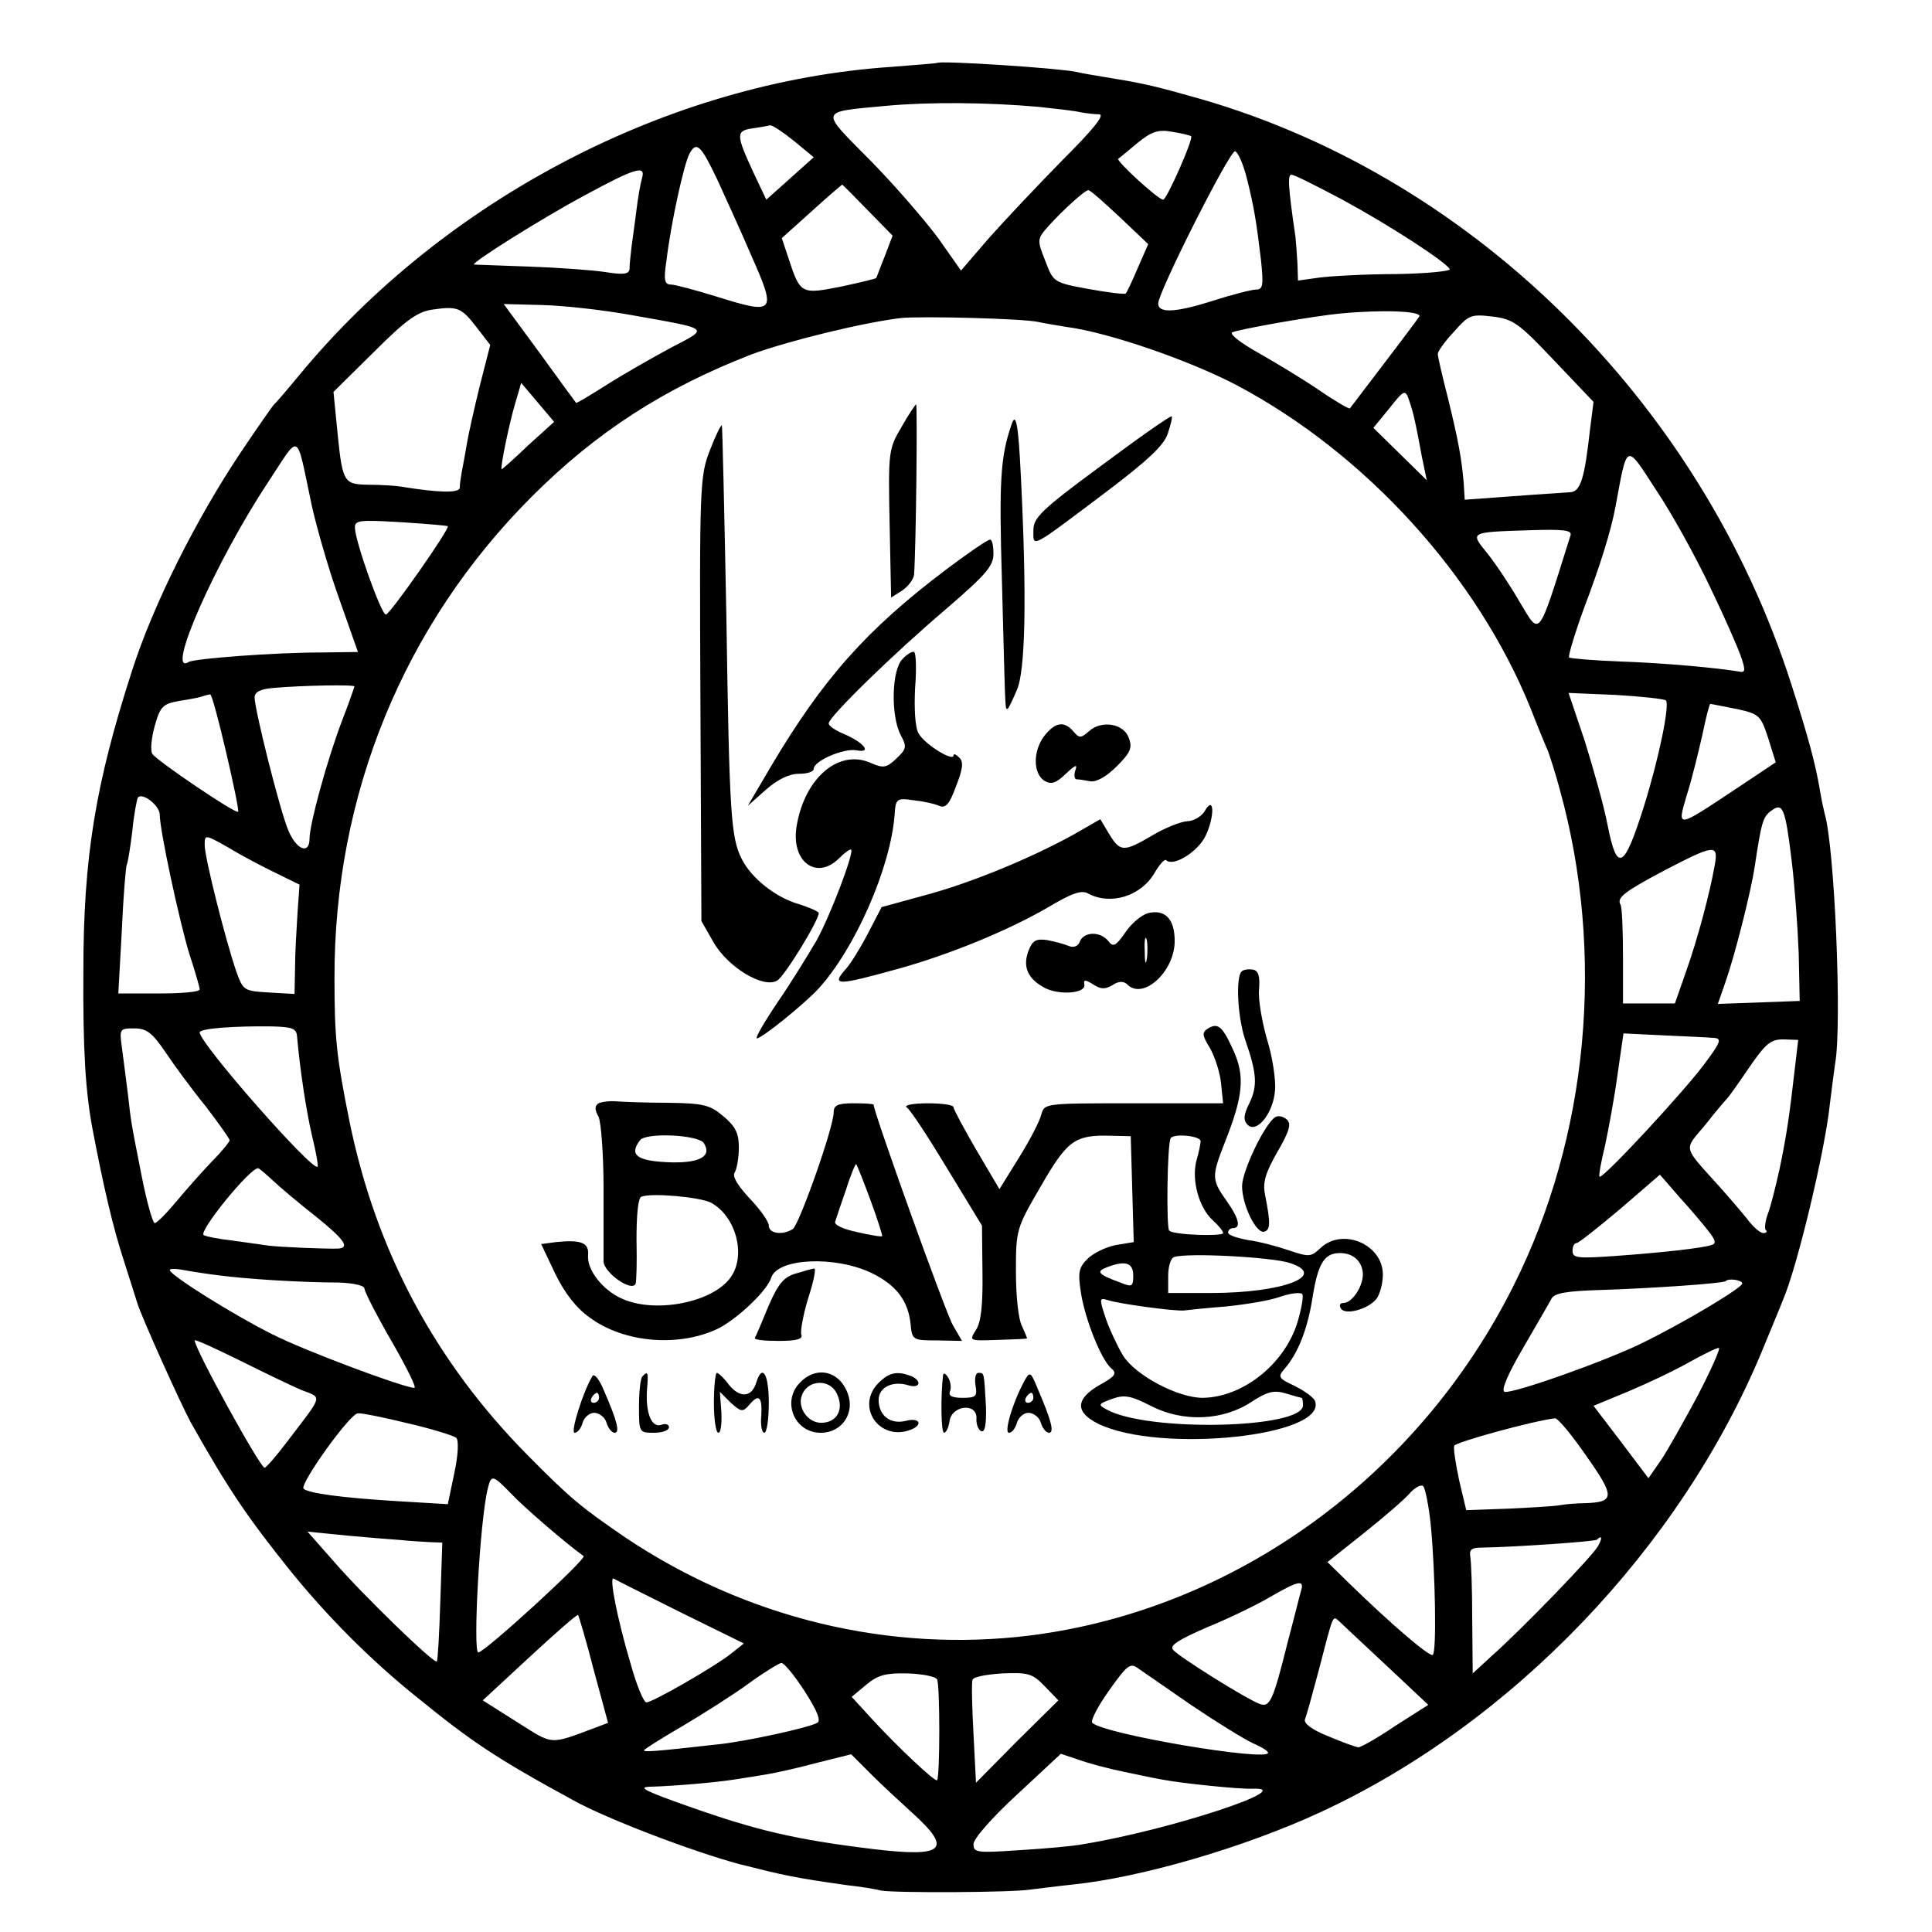 <?xml version="1.0" standalone="no"?>
<!DOCTYPE svg PUBLIC "-//W3C//DTD SVG 20010904//EN"
 "http://www.w3.org/TR/2001/REC-SVG-20010904/DTD/svg10.dtd">
<svg version="1.0" xmlns="http://www.w3.org/2000/svg"
 width="387pt" height="387pt" viewBox="0 0 387 387"
 preserveAspectRatio="xMidYMid meet">
<g transform="translate(0,387) scale(0.1,-0.1)"
fill="#000000" stroke="none">
<path d="M1877 3744 c-1 -1 -42 -4 -92 -8 -445 -30 -895 -265 -1186 -618 -24
-29 -46 -55 -50 -58 -3 -3 -33 -46 -66 -95 -91 -136 -177 -308 -219 -440 -73
-226 -97 -373 -97 -600 -1 -157 4 -242 19 -320 21 -110 40 -193 62 -260 14
-44 26 -82 27 -85 8 -27 86 -200 107 -239 75 -133 111 -187 200 -298 73 -90
159 -177 251 -251 112 -91 159 -123 317 -209 67 -37 238 -102 331 -127 91 -23
109 -27 214 -42 28 -3 59 -8 70 -11 28 -5 262 -4 299 2 17 2 55 7 84 10 138
14 346 75 497 145 385 178 722 531 885 925 18 44 37 89 41 100 28 63 84 297
94 390 4 33 9 71 11 85 14 76 -1 434 -21 500 -2 8 -7 31 -10 50 -9 52 -23 104
-56 207 -183 574 -651 1031 -1210 1182 -71 20 -94 25 -168 37 -18 3 -43 7 -55
10 -40 8 -273 23 -279 18z m203 -88 c36 -4 74 -8 85 -11 11 -2 28 -4 37 -4 12
-1 -14 -32 -75 -93 -50 -51 -117 -122 -147 -156 l-55 -64 -45 64 c-25 34 -86
105 -136 156 -103 104 -105 97 31 110 87 8 202 7 305 -2z m-490 -68 l40 -33
-48 -43 -47 -42 -27 57 c-34 74 -34 81 0 86 15 2 31 5 35 6 5 0 26 -14 47 -31z
m796 9 c5 -5 -49 -127 -56 -127 -10 0 -95 78 -90 82 3 2 21 17 39 32 28 23 42
27 69 22 19 -3 36 -7 38 -9z m-950 -85 c14 -31 46 -100 69 -154 51 -115 48
-119 -70 -82 -42 13 -83 24 -91 24 -13 0 -15 9 -9 48 9 76 35 193 46 214 14
26 23 17 55 -50z m1061 3 c15 -59 20 -91 29 -167 5 -49 4 -58 -10 -58 -8 0
-48 -10 -88 -23 -73 -23 -108 -25 -108 -5 0 23 144 308 154 305 6 -2 16 -25
23 -52z m-1211 -2 c-3 -10 -8 -38 -11 -63 -3 -25 -8 -58 -10 -75 -2 -16 -4
-36 -4 -44 -1 -10 -12 -12 -48 -6 -27 4 -95 9 -153 11 -58 2 -107 4 -110 4
-12 0 134 92 220 138 103 56 124 62 116 35z m1403 -43 c94 -51 205 -123 215
-139 3 -4 -45 -9 -107 -10 -61 0 -131 -4 -154 -7 l-43 -6 -1 33 c-1 19 -3 43
-4 54 -15 103 -16 125 -8 125 6 0 51 -23 102 -50z m-951 -21 l50 -51 -16 -42
c-9 -22 -16 -42 -17 -43 0 -1 -32 -9 -70 -17 -80 -16 -82 -15 -105 55 l-14 42
59 53 c33 30 61 54 62 54 1 0 24 -23 51 -51z m504 -13 l58 -55 -21 -48 c-11
-26 -22 -49 -24 -51 -2 -2 -35 2 -74 9 -71 13 -71 14 -87 56 -17 43 -17 44 7
71 28 31 72 71 79 71 3 1 31 -24 62 -53z m-1287 -222 l27 -35 -21 -82 c-11
-45 -23 -98 -26 -117 -3 -19 -8 -44 -10 -55 -2 -11 -4 -25 -4 -32 -1 -11 -42
-10 -116 2 -11 2 -41 4 -66 4 -53 1 -53 3 -65 125 l-6 61 81 80 c65 65 88 81
118 85 50 7 57 4 88 -36z m309 25 c163 -29 157 -25 79 -66 -37 -20 -95 -53
-128 -74 -33 -21 -60 -37 -61 -36 -1 1 -34 46 -73 100 l-72 98 77 -2 c43 -1
123 -10 178 -20z m1579 -3 c-4 -6 -36 -49 -72 -96 -36 -47 -66 -87 -67 -88 -1
-2 -29 14 -61 36 -32 22 -87 55 -122 75 -34 19 -58 37 -53 41 10 6 163 33 217
38 83 8 164 5 158 -6z m-763 -11 c14 -3 39 -7 57 -10 84 -11 246 -67 341 -117
258 -137 481 -382 588 -647 14 -36 30 -75 35 -86 4 -11 15 -45 23 -75 92 -330
58 -696 -92 -995 -192 -384 -559 -649 -968 -701 -282 -35 -569 34 -811 196
-89 61 -110 78 -196 165 -185 187 -304 409 -357 669 -26 129 -30 167 -30 286
-1 368 139 709 395 965 130 130 265 217 440 285 73 27 224 64 300 73 42 4 245
-1 275 -8z m1033 -77 l79 -83 -7 -55 c-11 -99 -19 -125 -40 -126 -11 -1 -63
-4 -115 -8 l-96 -7 -2 33 c-4 47 -10 83 -32 172 -11 43 -20 82 -20 87 0 5 14
25 32 44 30 34 34 36 77 31 42 -5 53 -13 124 -88z m-2055 -170 c-28 -27 -52
-48 -53 -48 -4 0 15 92 27 132 l12 41 33 -39 33 -39 -52 -47z m1776 49 c3 -12
9 -44 14 -71 l10 -48 -53 52 -54 53 32 39 c29 37 32 38 39 18 4 -12 10 -31 12
-43z m-2209 -172 c10 -44 34 -128 55 -186 l37 -105 -76 -1 c-89 0 -251 -12
-263 -19 -48 -30 53 200 159 360 66 100 55 106 88 -49z m2800 -160 c29 -60 57
-124 63 -142 9 -27 8 -31 -6 -28 -41 7 -148 17 -237 20 -53 2 -99 6 -102 8 -2
3 11 47 30 99 33 87 54 155 63 203 24 130 20 128 81 34 31 -46 79 -133 108
-194z m-2528 121 c5 -4 -116 -177 -124 -177 -9 -1 -61 145 -62 173 -1 16 8 17
92 12 50 -3 93 -7 94 -8z m2249 -18 c-67 -213 -60 -203 -103 -132 -19 33 -48
76 -64 96 -35 43 -36 42 88 46 64 2 82 0 79 -10z m-2436 -303 c0 -1 -11 -33
-25 -69 -30 -79 -65 -207 -65 -236 0 -33 -27 -22 -43 18 -17 41 -67 241 -67
265 0 11 12 17 38 19 55 5 162 7 162 3z m-257 -132 c15 -64 26 -118 24 -119
-5 -5 -164 103 -172 116 -4 7 -2 31 5 56 11 39 16 44 49 50 20 3 41 7 46 9 6
2 13 4 16 4 3 1 17 -52 32 -116z m2884 104 c8 -9 -14 -116 -44 -212 -40 -127
-54 -134 -73 -37 -7 37 -28 111 -45 166 l-33 98 94 -4 c52 -3 97 -8 101 -11z
m141 -17 c46 -10 49 -13 64 -59 l15 -48 -81 -54 c-119 -79 -117 -79 -97 -11
10 31 23 85 31 120 7 34 14 62 16 62 2 0 25 -5 52 -10z m-3158 -212 c0 -31 39
-212 59 -278 12 -36 21 -68 21 -72 0 -5 -37 -8 -81 -8 l-82 0 7 126 c3 69 8
129 10 132 2 4 7 34 11 67 3 32 9 63 11 67 8 12 44 -15 44 -34z m3269 -93 c6
-49 12 -133 14 -185 l2 -95 -82 -3 -82 -3 15 43 c19 54 51 180 59 233 13 86
16 99 33 111 23 17 28 7 41 -101z m-3036 -24 l47 -23 -4 -56 c-2 -32 -5 -81
-5 -110 l-1 -53 -52 3 c-50 3 -51 4 -65 43 -21 61 -63 227 -63 252 0 22 0 22
48 -5 26 -16 68 -38 95 -51z m2882 17 c-10 -57 -35 -151 -58 -215 l-22 -63
-52 0 -52 0 0 95 c0 53 -2 99 -5 103 -8 14 8 26 89 69 100 52 107 52 100 11z
m-2840 -344 c6 -67 18 -147 30 -199 8 -32 13 -61 11 -62 -10 -10 -236 247
-236 269 0 8 69 13 144 12 41 -1 50 -4 51 -20z m-264 -31 c18 -27 54 -76 81
-109 26 -34 48 -65 48 -68 0 -3 -16 -23 -36 -43 -20 -21 -52 -57 -71 -80 -20
-24 -39 -43 -43 -43 -4 0 -15 39 -25 88 -23 117 -22 110 -29 172 -4 30 -9 72
-12 93 -5 36 -4 37 25 37 25 0 36 -9 62 -47z m3102 28 c16 -1 14 -8 -15 -47
-35 -50 -208 -237 -214 -231 -2 1 3 30 11 62 7 33 19 97 25 142 l12 83 82 -4
c44 -2 89 -4 99 -5z m163 -55 c-12 -106 -18 -143 -31 -206 -8 -36 -18 -77 -24
-92 -5 -14 -7 -29 -4 -32 4 -3 1 -6 -5 -6 -6 0 -20 12 -32 28 -12 15 -36 43
-53 62 -78 87 -75 74 -31 127 21 27 41 50 44 53 3 3 23 31 44 62 33 48 43 56
68 56 l30 -1 -6 -51z m-3048 -232 c15 -14 53 -46 85 -71 57 -46 68 -62 45 -64
-24 -1 -119 3 -141 6 -12 2 -44 6 -71 10 -27 3 -53 8 -58 11 -11 7 92 134 109
134 2 0 16 -12 31 -26z m2875 -101 c14 -18 15 -24 5 -27 -18 -6 -97 -15 -195
-22 -72 -5 -83 -4 -83 10 0 9 3 16 8 16 4 0 43 31 87 68 l80 69 40 -46 c22
-24 48 -55 58 -68z m-2982 -88 c54 -7 163 -14 237 -14 30 -1 52 -6 52 -12 0
-6 24 -53 54 -105 30 -52 51 -94 46 -94 -21 0 -221 75 -284 107 -78 39 -206
119 -206 129 0 3 12 3 28 0 15 -3 48 -8 73 -11z m3049 -16 c0 -8 -109 -74
-196 -117 -71 -36 -263 -104 -280 -100 -8 2 6 35 37 88 27 47 53 91 57 99 6
11 32 15 97 17 97 3 248 13 252 18 6 6 33 2 33 -5z m-2887 -213 c43 -17 46 -7
-28 -104 -21 -28 -42 -52 -45 -52 -9 0 -140 238 -140 255 0 3 39 -15 88 -39
48 -24 104 -51 125 -60z m2798 -11 c-28 -52 -61 -111 -74 -130 l-25 -36 -55
73 -55 72 70 29 c38 16 93 42 121 58 29 16 55 29 60 29 4 0 -15 -43 -42 -95z
m-2584 -56 c48 -11 92 -25 97 -29 5 -5 4 -34 -4 -71 l-13 -62 -101 6 c-114 7
-178 16 -188 25 -8 9 93 151 109 151 6 1 51 -8 100 -20z m2361 -66 c57 -81 57
-92 -3 -94 -16 0 -39 -2 -50 -4 -11 -2 -58 -5 -104 -7 l-84 -3 -14 59 c-7 33
-12 64 -10 70 2 7 158 50 202 55 6 0 34 -34 63 -76z m-2154 -75 c24 -26 109
-99 145 -125 7 -5 -198 -193 -211 -193 -11 0 3 264 19 328 7 29 10 28 47 -10z
m1842 -63 c9 -93 12 -255 4 -260 -7 -4 -86 64 -167 143 l-44 43 73 58 c40 32
82 68 92 80 11 12 23 18 27 14 4 -5 11 -39 15 -78z m-2061 -30 c17 -2 41 -3
55 -4 l26 -1 -4 -117 c-2 -65 -5 -119 -7 -121 -5 -6 -152 137 -207 201 l-52
59 80 -8 c43 -4 93 -8 109 -9z m2396 -12 c-10 -19 -153 -167 -214 -221 l-37
-34 -1 109 c0 59 -2 116 -4 126 -2 13 3 17 23 17 64 1 227 12 231 16 10 10 11
3 2 -13z m-1839 -132 l128 -63 -25 -20 c-34 -27 -158 -98 -170 -98 -6 0 -20
35 -32 78 -27 91 -43 174 -34 170 3 -2 63 -32 133 -67z m1244 42 c-3 -10 -14
-55 -26 -100 -30 -120 -36 -134 -57 -126 -27 10 -161 94 -173 108 -8 9 10 20
67 45 42 17 100 45 127 61 59 34 69 35 62 12z m-1417 -157 l29 -107 -21 -8
c-99 -37 -87 -37 -162 10 l-68 43 94 87 c52 48 95 86 97 84 1 -1 16 -50 31
-109z m1589 7 l83 -78 -66 -42 c-35 -24 -69 -43 -74 -43 -4 0 -32 10 -60 22
-33 13 -50 26 -47 34 3 7 15 51 27 96 31 119 28 112 42 100 6 -6 49 -46 95
-89z m-1166 -51 c25 -39 33 -59 25 -63 -17 -10 -147 -38 -198 -43 -124 -14
-149 -16 -149 -12 0 2 35 24 78 49 42 25 102 63 132 85 30 22 60 40 65 41 6 0
27 -26 47 -57z m775 -28 c49 -33 104 -67 121 -75 18 -8 32 -16 32 -20 0 -18
-328 37 -352 60 -4 4 11 33 33 64 37 52 43 57 59 45 10 -7 58 -40 107 -74z
m-510 52 c6 -9 6 -197 0 -202 -4 -4 -80 68 -127 119 l-44 48 30 25 c23 19 39
23 82 22 29 -1 56 -6 59 -12z m216 -14 l27 -28 -83 -82 -82 -83 -5 98 c-3 54
-4 103 -2 108 1 6 28 11 60 13 52 2 60 0 85 -26z m-266 -253 c82 -74 65 -90
-77 -73 -156 19 -233 37 -369 85 -88 31 -104 39 -80 40 48 1 136 9 167 14 20
3 52 8 69 11 18 3 63 13 100 23 l68 17 41 -41 c22 -22 59 -56 81 -76z m424 82
c30 -6 65 -14 79 -16 36 -7 151 -19 178 -18 98 4 -165 -83 -338 -111 -19 -4
-77 -9 -127 -12 -86 -6 -93 -5 -93 12 0 11 38 54 88 100 l87 81 36 -12 c19 -7
60 -18 90 -24z"/>
<path d="M1806 3015 c-26 -44 -27 -49 -24 -194 l3 -148 22 14 c13 9 23 23 24
32 4 57 7 341 4 341 -1 0 -15 -20 -29 -45z"/>
<path d="M2207 2938 c-121 -89 -137 -105 -137 -130 0 -35 -8 -39 141 73 86 65
120 96 128 120 6 18 10 34 8 35 -2 2 -65 -42 -140 -98z"/>
<path d="M2026 3019 c-22 -64 -25 -112 -19 -313 7 -265 6 -256 11 -256 2 0 10
17 19 38 17 39 20 185 8 426 -5 106 -10 133 -19 105z"/>
<path d="M1422 2968 c-20 -51 -21 -70 -19 -498 l2 -445 24 -42 c29 -51 101
-94 128 -77 15 9 83 120 83 135 0 3 -18 11 -40 18 -46 13 -95 52 -114 90 -22
43 -25 89 -31 486 -4 209 -8 381 -9 383 -2 1 -13 -21 -24 -50z"/>
<path d="M1895 2729 c-159 -120 -246 -218 -350 -393 l-47 -80 36 32 c24 21 47
32 66 32 17 0 30 4 30 10 0 16 61 42 86 37 32 -6 14 16 -26 33 -17 7 -30 16
-30 21 0 13 129 139 235 229 80 69 95 86 95 111 0 16 -3 29 -7 28 -5 0 -44
-27 -88 -60z"/>
<path d="M1808 2550 c-22 -21 -24 -113 -4 -152 13 -24 12 -28 -9 -48 -19 -18
-26 -19 -49 -9 -64 30 -133 -27 -150 -124 -13 -72 39 -112 85 -66 11 11 22 19
24 17 6 -6 -42 -133 -70 -183 -16 -27 -50 -83 -77 -122 -27 -40 -46 -73 -42
-73 10 0 94 68 123 99 74 81 145 243 153 349 2 32 4 34 38 29 19 -2 42 -7 51
-11 13 -6 21 3 34 39 14 35 15 49 7 57 -7 7 -12 9 -12 5 0 -14 -59 23 -70 44
-7 11 -9 50 -7 90 3 38 2 71 -2 73 -3 2 -14 -4 -23 -14z"/>
<path d="M2092 2396 c-23 -30 -23 -75 0 -90 14 -8 23 -5 43 14 19 18 24 20 19
7 -3 -9 -2 -17 2 -18 5 0 18 -2 28 -4 12 -2 32 9 53 30 27 27 32 37 24 57 -10
29 -55 36 -80 13 -16 -14 -19 -14 -31 0 -18 21 -36 19 -58 -9z"/>
<path d="M2413 2245 c-6 -10 -22 -20 -35 -20 -13 -1 -44 -13 -69 -28 -58 -34
-65 -34 -87 2 l-18 30 -54 -31 c-89 -49 -209 -98 -300 -122 l-84 -23 -27 -52
c-15 -29 -35 -61 -43 -70 -33 -37 -21 -36 109 0 102 29 213 75 290 119 52 31
71 38 85 30 45 -24 106 -5 133 42 10 17 20 28 23 25 14 -14 64 17 79 49 19 40
17 83 -2 49z"/>
<path d="M2300 2041 c-14 -4 -34 -21 -46 -39 -19 -27 -24 -30 -34 -17 -16 20
-49 19 -57 -1 -3 -9 -12 -13 -22 -9 -9 4 -28 9 -44 12 -22 3 -29 -1 -37 -22
-12 -32 -1 -56 33 -74 29 -15 83 -11 79 7 -2 10 2 10 18 0 15 -10 24 -10 39
-1 12 8 22 8 29 1 32 -32 95 26 95 87 0 44 -19 64 -53 56z m-3 -93 c-2 -13 -4
-5 -4 17 -1 22 1 32 4 23 2 -10 2 -28 0 -40z"/>
<path d="M2487 1924 c-12 -12 -8 -91 7 -136 24 -69 25 -93 9 -127 -12 -24 -13
-35 -4 -44 18 -18 51 22 55 68 2 21 -5 68 -16 103 -10 35 -18 80 -16 100 2 27
-1 38 -13 40 -8 1 -18 0 -22 -4z"/>
<path d="M2420 1810 c-13 -8 -12 -14 4 -40 10 -18 20 -49 22 -71 l4 -39 -179
0 c-177 0 -179 0 -185 -22 -3 -13 -23 -52 -45 -87 l-39 -63 -46 78 c-25 43
-46 82 -46 86 0 5 -24 8 -52 8 -29 0 -48 -4 -42 -8 7 -4 43 -59 81 -122 l70
-115 1 -94 c1 -65 -3 -100 -13 -115 -14 -22 -14 -22 43 -20 31 1 58 2 59 3 1
0 -4 12 -10 25 -7 13 -12 60 -12 109 0 84 1 87 50 171 53 92 68 103 140 101
l40 -1 3 -106 3 -106 -36 -6 c-20 -4 -45 -16 -57 -28 -17 -17 -19 -27 -13 -66
8 -54 41 -136 61 -153 12 -10 8 -16 -23 -33 -49 -28 -50 -55 -3 -78 123 -60
461 -25 434 46 -3 7 -21 20 -41 30 -32 15 -34 18 -20 34 27 31 46 79 56 142
11 70 24 90 55 90 28 0 46 -18 46 -44 -1 -25 -22 -56 -39 -56 -7 0 -9 -5 -5
-11 8 -14 54 -2 71 19 7 9 13 31 13 49 0 60 -80 95 -125 53 -19 -18 -23 -18
-62 -5 -23 8 -60 18 -83 21 -22 4 -40 10 -40 15 0 5 5 9 10 9 16 0 12 19 -12
53 -31 44 -32 49 -4 120 36 91 40 131 17 182 -22 49 -31 57 -51 45z m-15 -226
c0 -5 -4 -24 -9 -41 -9 -39 6 -93 34 -118 11 -10 20 -21 20 -25 0 -7 -100 -4
-108 5 -6 6 -4 174 3 185 6 10 60 5 60 -6z m179 -244 c77 -25 -14 -60 -158
-60 l-86 0 0 34 c0 19 5 36 12 38 26 9 196 0 232 -12z m-314 -25 c0 -22 -2
-24 -26 -14 -44 16 -49 22 -28 30 38 15 54 10 54 -16z m330 -90 c-24 -85 -109
-154 -191 -155 -50 0 -134 45 -159 84 -11 18 -27 52 -35 75 -13 39 -13 42 3
37 24 -8 137 -23 154 -21 7 1 45 5 84 8 39 4 89 12 110 20 21 7 41 9 43 4 2
-5 -2 -28 -9 -52z m7 -155 c2 0 3 -7 3 -15 0 -47 -313 -54 -394 -8 -17 9 -16
11 12 21 25 9 38 6 79 -15 63 -32 143 -29 200 9 31 20 44 24 68 17 16 -5 31
-9 32 -9z"/>
<path d="M1199 1660 c-8 -5 -8 -13 0 -27 5 -11 10 -75 10 -144 0 -68 0 -134 0
-146 1 -22 55 -61 64 -45 2 4 3 44 2 89 0 49 3 84 10 86 22 8 117 -1 139 -12
50 -27 71 -105 40 -149 -35 -51 -152 -74 -219 -43 -38 17 -70 58 -67 87 2 25
-14 31 -64 26 l-30 -4 28 -59 c19 -39 42 -69 69 -88 70 -52 182 -60 260 -21
39 21 96 75 104 101 13 39 128 44 201 9 49 -24 73 -55 78 -102 3 -32 4 -33 53
-33 l50 -1 -18 31 c-14 23 -159 427 -159 442 0 2 -18 3 -40 3 -32 0 -40 -4
-40 -18 0 -30 -69 -225 -82 -234 -21 -13 -48 -9 -48 7 0 8 -17 32 -38 54 -25
27 -36 45 -30 53 4 7 8 29 8 50 0 28 -7 42 -31 62 -27 23 -40 26 -112 27 -45
0 -92 2 -104 3 -12 1 -27 -1 -34 -4z m211 -80 c17 -27 -10 -41 -74 -38 -61 3
-76 15 -54 44 12 16 118 11 128 -6z m334 -115 c14 -38 24 -70 23 -71 -1 -2
-24 2 -50 8 -29 6 -47 15 -44 21 2 7 12 36 22 65 9 29 19 52 20 50 2 -2 15
-35 29 -73z"/>
<path d="M2554 1632 c-21 -14 -66 -108 -66 -138 0 -38 29 -97 45 -91 12 4 12
18 1 74 -5 25 1 44 25 86 25 43 28 57 18 65 -7 6 -17 8 -23 4z"/>
<path d="M1594 1319 c-24 -7 -35 -20 -55 -66 -13 -32 -25 -60 -27 -63 -1 -4
20 -6 48 -6 37 0 49 4 45 13 -2 7 4 40 14 73 11 33 16 60 12 59 -3 0 -20 -5
-37 -10z"/>
<path d="M1187 1114 c-19 -31 -45 -114 -36 -114 6 0 13 9 16 20 3 11 14 20 23
20 10 0 22 -9 25 -20 3 -11 11 -20 16 -20 11 0 6 22 -21 84 -9 22 -19 35 -23
30z m13 -44 c0 -5 -5 -10 -11 -10 -5 0 -7 5 -4 10 3 6 8 10 11 10 2 0 4 -4 4
-10z"/>
<path d="M1287 1113 c-4 -3 -7 -30 -7 -60 0 -52 0 -53 30 -53 17 0 30 5 30 11
0 6 -7 8 -15 5 -20 -7 -32 24 -29 70 3 35 2 39 -9 27z"/>
<path d="M1430 1060 c0 -33 4 -60 9 -60 5 0 7 18 6 41 l-3 41 22 -22 c20 -18
24 -19 36 -5 20 24 27 18 25 -20 -2 -19 1 -35 6 -35 5 0 9 27 9 60 0 58 -13
79 -25 41 -9 -30 -32 -32 -54 -6 -10 14 -22 25 -25 25 -3 0 -6 -27 -6 -60z"/>
<path d="M1601 1099 c-35 -38 -9 -99 43 -99 43 0 69 40 54 79 -17 46 -64 56
-97 20z m76 -22 c14 -31 -1 -57 -32 -57 -23 0 -42 22 -41 45 4 40 57 48 73 12z"/>
<path d="M1760 1100 c-47 -47 1 -118 64 -94 26 10 18 25 -9 18 -31 -8 -55 10
-55 42 0 25 28 39 60 29 24 -7 27 10 4 19 -27 10 -43 7 -64 -14z"/>
<path d="M1889 1115 c-5 -43 -4 -115 2 -115 4 0 9 10 11 23 4 32 55 38 54 6
-1 -12 4 -24 10 -26 7 -2 10 15 9 49 -4 69 -3 68 -15 68 -6 0 -8 -11 -6 -25 4
-22 1 -25 -26 -25 -21 0 -29 4 -25 13 3 8 1 20 -4 28 -5 8 -9 10 -10 4z"/>
<path d="M2051 1102 c-24 -45 -40 -102 -30 -102 6 0 13 9 16 20 3 11 14 20 23
20 10 0 22 -9 25 -20 3 -11 11 -20 16 -20 11 0 6 22 -21 85 -16 39 -17 39 -29
17z m19 -32 c0 -5 -5 -10 -11 -10 -5 0 -7 5 -4 10 3 6 8 10 11 10 2 0 4 -4 4
-10z"/>
</g>
</svg>
